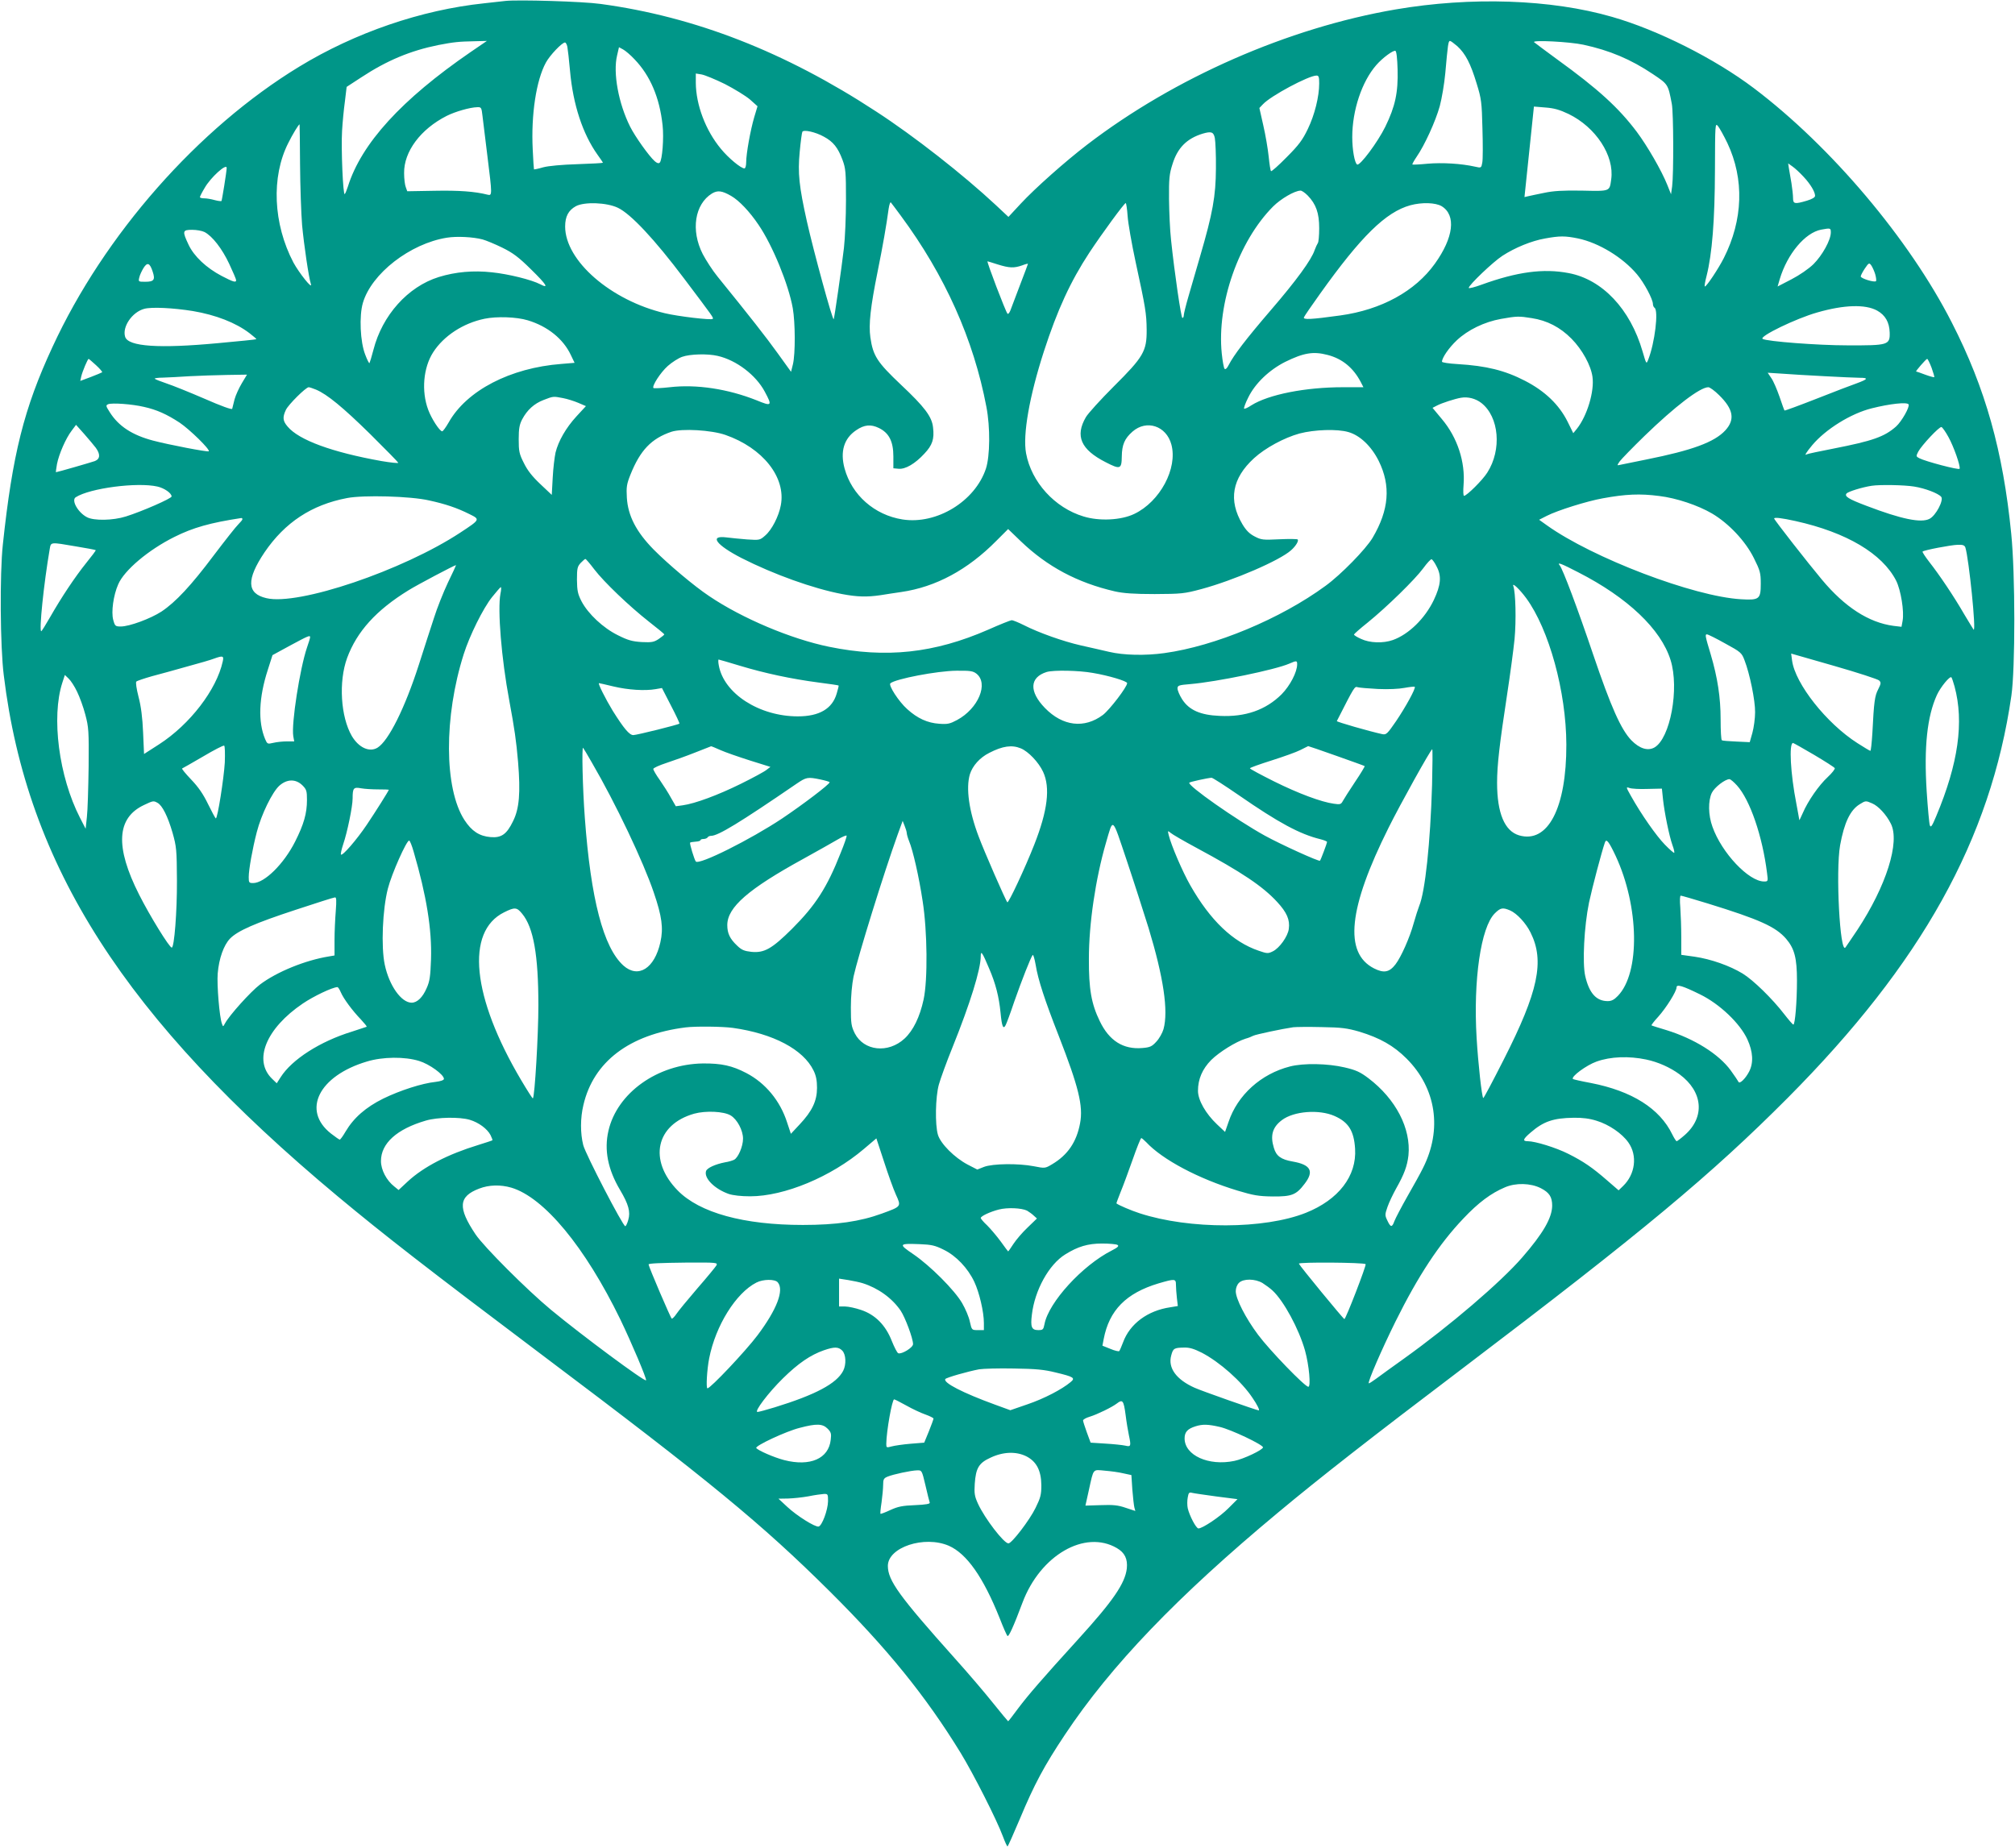 <?xml version="1.0" standalone="no"?>
<!DOCTYPE svg PUBLIC "-//W3C//DTD SVG 20010904//EN"
 "http://www.w3.org/TR/2001/REC-SVG-20010904/DTD/svg10.dtd">
<svg version="1.0" xmlns="http://www.w3.org/2000/svg"
 width="1280pt" height="1174pt" viewBox="0 0 1280 1174"
 preserveAspectRatio="xMidYMid meet">
<g transform="translate(0,1174) scale(0.1,-0.1)"
fill="#009688" stroke="none">
<path d="M3210 11734 c-19 -2 -80 -9 -135 -15 -399 -42 -819 -186 -1175 -403
-642 -391 -1238 -1067 -1567 -1781 -181 -390 -254 -682 -315 -1255 -20 -186
-17 -648 6 -830 147 -1211 771 -2184 2121 -3310 298 -248 559 -451 1300 -1009
1060 -797 1393 -1071 1826 -1501 366 -364 610 -665 832 -1027 81 -133 228
-422 268 -530 13 -35 26 -63 29 -63 3 0 38 79 79 176 91 218 154 336 286 534
292 439 713 878 1355 1412 260 217 590 475 1175 918 1138 863 1576 1228 2061
1715 851 856 1289 1643 1421 2555 25 174 25 774 -1 1030 -52 524 -164 924
-377 1340 -270 530 -767 1119 -1258 1490 -249 188 -611 370 -901 453 -387 112
-896 129 -1375 47 -682 -117 -1403 -433 -1959 -859 -141 -108 -332 -278 -422
-375 l-78 -84 -80 75 c-207 193 -519 438 -761 595 -579 379 -1151 602 -1750
683 -113 16 -526 28 -605 19z m-221 -325 c-438 -301 -693 -580 -779 -854 -7
-22 -16 -44 -20 -48 -11 -12 -24 290 -17 403 3 52 11 136 18 186 l11 92 92 60
c164 108 313 170 491 206 99 19 129 22 229 24 l79 2 -104 -71z m6269 37 c51
-47 84 -110 122 -236 30 -97 33 -118 37 -287 3 -100 3 -197 -1 -216 -6 -34 -7
-35 -45 -26 -88 20 -211 27 -302 19 -51 -5 -95 -7 -97 -5 -2 2 10 24 27 49 51
74 120 225 147 322 13 49 29 143 35 209 16 181 19 205 30 205 5 0 26 -16 47
-34z m800 10 c167 -36 302 -93 442 -187 97 -65 96 -64 120 -189 11 -58 12
-446 2 -524 l-7 -50 -24 60 c-36 90 -126 246 -194 337 -116 154 -247 273 -507
461 -74 54 -139 103 -145 108 -15 15 225 3 313 -16z m-6454 -13 c3 -16 11 -84
17 -153 19 -215 81 -401 174 -532 19 -26 35 -50 35 -52 0 -2 -73 -6 -162 -9
-99 -3 -185 -11 -218 -20 -30 -9 -56 -14 -58 -13 -1 2 -5 59 -8 127 -11 219
22 439 84 552 25 46 102 127 121 127 5 0 12 -12 15 -27z m427 -80 c99 -103
159 -242 178 -419 9 -79 -2 -221 -18 -237 -7 -7 -17 -4 -32 9 -37 33 -125 157
-156 219 -74 147 -110 342 -83 453 l12 52 26 -14 c15 -8 48 -36 73 -63z m4847
-64 c4 -147 -15 -235 -78 -364 -48 -98 -162 -251 -179 -240 -16 9 -31 94 -31
174 0 170 61 353 153 458 39 45 107 95 121 90 7 -2 12 -48 14 -118z m-4273
-93 c60 -31 132 -75 159 -98 l48 -43 -21 -70 c-24 -82 -51 -231 -51 -286 0
-22 -5 -39 -11 -39 -22 0 -102 66 -150 125 -97 117 -158 279 -159 419 l0 59
37 -6 c21 -4 87 -31 148 -61z m3775 4 c0 -84 -29 -200 -72 -289 -33 -69 -57
-102 -134 -179 -52 -53 -97 -93 -100 -89 -4 3 -10 45 -15 93 -5 48 -20 137
-34 197 l-25 111 23 24 c49 53 290 182 340 182 14 0 17 -9 17 -50z m-5315
-207 c4 -32 18 -146 31 -253 31 -248 31 -254 2 -247 -82 21 -184 28 -337 25
l-174 -3 -9 25 c-6 14 -11 54 -11 90 -2 137 105 280 271 364 54 27 147 54 194
55 25 1 27 -2 33 -56z m6899 13 c173 -84 292 -265 271 -415 -11 -78 -4 -76
-187 -72 -122 2 -182 -2 -238 -14 -41 -8 -86 -18 -100 -21 l-26 -6 30 287 30
288 73 -6 c55 -4 90 -14 147 -41z m1009 -185 c108 -229 100 -488 -23 -731 -34
-67 -109 -180 -120 -180 -4 0 1 30 11 68 35 139 52 352 53 670 1 299 1 303 20
280 10 -13 37 -61 59 -107z m-9067 -134 c1 -138 7 -313 13 -387 12 -127 42
-332 56 -375 12 -39 -75 71 -111 137 -129 246 -142 544 -33 759 27 55 66 119
72 119 1 0 2 -114 3 -253z m3327 175 c60 -32 90 -70 119 -148 20 -54 22 -77
22 -254 0 -107 -6 -244 -13 -305 -15 -129 -61 -448 -65 -453 -8 -7 -127 429
-170 620 -50 224 -59 309 -46 443 6 66 14 124 17 128 9 15 84 -2 136 -31z
m2484 -9 c4 -21 8 -108 7 -193 -1 -176 -20 -283 -101 -560 -25 -85 -58 -200
-74 -255 -16 -55 -29 -108 -29 -117 0 -10 -4 -18 -9 -18 -8 0 -50 285 -72 495
-7 61 -12 178 -13 260 -1 130 2 160 22 222 32 104 91 163 192 194 55 16 69 11
77 -28z m3740 -246 c44 -47 73 -96 73 -121 0 -10 -19 -21 -52 -31 -78 -23 -88
-21 -88 18 0 18 -5 60 -10 93 -6 32 -13 74 -16 93 l-5 33 28 -20 c16 -11 48
-41 70 -65z m-10017 56 c-1 -28 -30 -206 -33 -210 -3 -2 -22 0 -44 6 -21 6
-50 11 -65 11 -16 0 -28 3 -28 8 0 4 13 30 30 58 37 66 141 160 140 127z
m3205 -178 c50 -29 117 -99 174 -184 88 -129 190 -377 217 -529 16 -92 17
-288 1 -356 l-12 -48 -85 118 c-75 104 -172 228 -382 487 -31 38 -73 103 -94
143 -77 151 -51 317 59 385 36 21 63 18 122 -16z m3662 3 c53 -55 73 -111 73
-208 0 -48 -4 -90 -9 -95 -4 -6 -13 -25 -20 -44 -20 -61 -116 -193 -278 -381
-159 -185 -235 -285 -268 -349 -10 -20 -20 -30 -26 -24 -5 5 -13 49 -18 98
-32 315 107 713 326 933 49 49 136 100 174 101 8 1 29 -14 46 -31z m-2585
-128 c281 -380 463 -787 544 -1215 25 -130 23 -312 -3 -392 -69 -208 -313
-357 -530 -323 -178 28 -322 155 -368 324 -29 107 -4 191 74 243 51 35 93 39
144 14 64 -31 92 -85 92 -181 l0 -75 33 -3 c43 -4 104 31 164 96 51 54 64 93
55 167 -7 68 -54 130 -204 271 -151 143 -177 183 -194 300 -12 83 1 196 46
419 33 163 56 295 70 399 4 26 10 44 14 40 4 -5 33 -43 63 -84z m-1797 50 c82
-39 232 -199 421 -450 186 -247 188 -249 181 -256 -8 -9 -220 16 -303 36 -343
81 -634 333 -634 551 0 64 21 103 68 129 54 29 196 24 267 -10z m3238 -52 c3
-46 26 -177 51 -293 63 -290 69 -327 70 -430 1 -136 -20 -172 -209 -360 -83
-83 -163 -171 -177 -195 -70 -120 -32 -206 125 -286 93 -48 102 -45 103 36 1
75 18 114 68 158 89 78 215 37 247 -82 41 -151 -72 -363 -236 -441 -83 -40
-222 -47 -322 -16 -183 55 -331 218 -365 401 -22 118 21 362 113 647 86 265
169 445 289 628 82 124 222 315 231 315 3 0 9 -37 12 -82z m1995 62 c93 -57
76 -199 -43 -365 -125 -175 -340 -293 -601 -329 -188 -26 -237 -28 -231 -12 3
8 49 75 102 149 261 366 418 520 574 563 74 20 160 17 199 -6z m2472 -167 c0
-48 -54 -145 -110 -201 -32 -31 -89 -70 -141 -97 l-87 -45 14 48 c48 159 160
293 262 313 60 11 62 11 62 -18z m-10331 3 c50 -26 112 -106 157 -202 24 -51
44 -98 44 -104 0 -17 -19 -11 -92 27 -97 51 -175 124 -210 198 -41 87 -39 95
22 95 28 0 63 -6 79 -14z m1766 -47 c22 -6 78 -29 125 -52 69 -34 104 -60 184
-139 99 -97 115 -124 58 -94 -56 29 -201 65 -307 76 -119 13 -231 3 -338 -30
-196 -61 -359 -243 -415 -463 -11 -43 -23 -81 -25 -84 -3 -2 -15 22 -27 54
-32 81 -39 246 -15 328 54 187 301 378 534 415 62 10 165 5 226 -11z m6960 6
c132 -28 283 -120 374 -228 45 -53 101 -158 101 -189 0 -9 5 -20 10 -23 27
-17 2 -224 -40 -330 -12 -30 -12 -29 -36 53 -78 269 -256 457 -469 497 -161
31 -328 8 -552 -73 -46 -17 -83 -26 -83 -21 0 18 154 165 214 204 80 52 185
95 271 110 93 17 127 17 210 0z m-3687 -165 c74 -23 103 -24 155 -6 20 8 37
12 37 10 0 -2 -23 -63 -51 -136 -28 -73 -55 -146 -61 -161 -6 -15 -14 -24 -18
-20 -12 13 -134 333 -127 333 1 0 31 -9 65 -20z m-5368 -46 c17 -51 8 -64 -46
-64 -45 0 -46 0 -39 28 3 15 16 42 27 60 24 38 40 32 58 -24z m10942 -16 c6
-21 8 -41 5 -44 -10 -10 -97 17 -97 30 0 6 12 29 26 50 25 37 28 38 41 20 7
-10 19 -36 25 -56z m12 -231 c52 -29 78 -74 80 -140 2 -79 -10 -82 -269 -81
-188 0 -512 25 -538 41 -25 15 212 130 347 168 170 49 305 53 380 12z m-10699
-3 c147 -25 272 -74 359 -140 26 -20 46 -37 44 -39 -2 -2 -111 -13 -243 -25
-375 -35 -570 -22 -590 40 -20 63 44 157 121 178 47 13 184 6 309 -14z m2128
-59 c126 -38 225 -118 273 -220 l24 -50 -84 -7 c-325 -25 -602 -169 -716 -372
-18 -31 -36 -56 -41 -56 -16 0 -68 80 -89 137 -44 118 -31 267 31 364 67 105
191 186 327 214 77 16 203 12 275 -10z m6377 14 c98 -15 181 -58 253 -131 68
-69 123 -169 133 -242 13 -92 -34 -248 -99 -330 l-23 -28 -36 73 c-54 108
-143 194 -271 260 -128 66 -245 95 -428 106 -54 3 -99 10 -99 15 0 25 44 89
94 136 70 66 175 117 281 136 100 18 115 18 195 5z m-1296 -234 c93 -24 163
-82 210 -172 l17 -33 -130 0 c-239 0 -472 -46 -582 -115 -22 -15 -43 -24 -46
-21 -3 3 8 35 26 70 44 91 134 176 235 227 118 58 179 68 270 44z m-3875 -6
c119 -27 243 -122 299 -227 49 -91 45 -95 -52 -55 -181 72 -381 103 -552 83
-53 -6 -100 -8 -103 -5 -11 12 44 98 91 140 27 24 68 50 91 58 49 18 163 21
226 6z m-3949 -59 c24 -22 41 -42 39 -45 -3 -2 -35 -16 -72 -30 l-67 -25 6 28
c7 31 41 112 47 112 2 0 23 -18 47 -40z m11660 -16 c11 -31 19 -58 17 -60 -2
-2 -28 5 -58 16 -29 11 -55 20 -57 20 -6 0 63 80 70 80 4 0 16 -25 28 -56z
m-680 -54 c96 -5 197 -10 224 -10 57 0 52 -9 -19 -35 -27 -9 -141 -53 -253
-97 -112 -44 -205 -78 -206 -76 -2 1 -16 41 -32 88 -16 46 -39 100 -52 118
l-23 34 93 -6 c51 -4 172 -11 268 -16z m-10054 -45 c-18 -30 -39 -76 -46 -102
-6 -26 -13 -53 -15 -60 -2 -7 -69 17 -176 64 -95 41 -204 85 -241 97 -38 13
-72 26 -75 30 -4 3 20 7 53 7 32 1 109 5 169 9 61 3 167 7 237 8 l127 2 -33
-55z m471 -40 c71 -30 171 -112 346 -284 97 -96 177 -178 177 -181 0 -4 -48 1
-107 11 -313 56 -524 133 -596 219 -31 36 -33 59 -11 106 16 34 127 144 145
144 5 0 26 -7 46 -15z m8913 -35 c91 -89 103 -155 40 -224 -69 -75 -211 -127
-501 -185 -85 -17 -162 -33 -172 -35 -16 -4 -15 -2 2 23 11 15 82 88 158 162
192 186 352 309 405 309 9 0 40 -22 68 -50z m-7344 -19 c27 -5 71 -19 97 -30
l49 -21 -60 -65 c-67 -73 -115 -157 -133 -230 -6 -28 -15 -99 -18 -160 l-6
-109 -72 68 c-52 49 -82 87 -105 134 -30 59 -33 76 -33 152 0 68 5 93 22 126
32 60 76 100 136 123 62 24 61 24 123 12z m5834 -31 c113 -88 131 -297 38
-442 -29 -47 -131 -148 -148 -148 -5 0 -6 31 -3 68 12 147 -39 303 -138 420
l-59 71 27 14 c32 17 117 44 153 50 45 8 94 -5 130 -33z m-8495 -25 c81 -18
145 -47 226 -100 64 -43 196 -172 185 -182 -6 -6 -256 42 -354 68 -132 35
-218 91 -274 179 -26 41 -27 45 -11 52 24 10 152 1 228 -17z m11209 16 c9 -15
-44 -109 -80 -141 -74 -65 -148 -91 -398 -140 -88 -17 -163 -33 -168 -36 -19
-12 -5 11 34 58 85 101 245 201 378 234 115 29 224 41 234 25z m-11516 -275
c30 -41 29 -71 -5 -85 -22 -8 -240 -71 -248 -71 -1 0 2 23 7 52 12 62 56 164
94 213 l27 36 51 -57 c28 -32 61 -71 74 -88z m11769 68 c33 -59 78 -186 71
-202 -3 -10 -218 47 -256 67 -21 11 -21 13 -7 41 21 40 135 162 148 157 6 -2
26 -30 44 -63z m-7769 13 c238 -83 386 -270 352 -447 -13 -70 -57 -156 -99
-192 -34 -30 -36 -30 -115 -25 -45 4 -104 9 -132 13 -111 14 -65 -48 96 -131
205 -104 455 -194 639 -229 95 -18 158 -20 245 -7 33 6 93 14 131 20 220 32
422 141 604 325 l75 75 81 -78 c168 -161 359 -263 597 -318 54 -12 119 -17
253 -17 170 1 186 2 298 32 203 55 496 181 568 246 30 26 51 61 42 69 -3 3
-56 4 -117 1 -103 -5 -114 -4 -156 18 -33 17 -54 38 -78 78 -90 152 -66 291
74 419 71 65 191 130 289 157 95 25 240 30 311 9 73 -21 145 -89 192 -183 78
-158 66 -311 -39 -489 -43 -72 -201 -234 -299 -305 -285 -209 -702 -383 -1023
-427 -121 -17 -260 -14 -352 8 -44 10 -125 29 -180 41 -110 25 -266 80 -362
129 -34 17 -69 31 -76 31 -7 0 -75 -27 -149 -60 -343 -150 -649 -183 -1011
-109 -240 49 -552 180 -762 322 -95 63 -262 204 -353 296 -110 112 -163 214
-170 329 -4 68 -1 87 23 147 62 155 133 229 260 272 67 22 254 11 343 -20z
m-3608 -328 c44 -10 90 -42 90 -63 0 -13 -191 -96 -290 -127 -82 -26 -203 -28
-247 -5 -57 29 -102 108 -72 127 90 58 392 97 519 68z m11159 0 c70 -11 153
-43 172 -65 18 -21 -34 -120 -74 -140 -53 -28 -179 -2 -399 82 -117 44 -143
61 -128 79 10 12 100 40 160 49 54 8 208 5 269 -5z m-1619 -60 c109 -13 246
-59 335 -111 107 -63 213 -176 266 -283 40 -80 44 -95 44 -163 0 -98 -9 -106
-125 -99 -300 17 -943 262 -1234 470 l-49 35 49 25 c69 35 254 93 354 111 147
27 238 31 360 15z m-7815 -28 c106 -23 179 -48 257 -87 69 -34 69 -34 -57
-117 -366 -241 -1030 -466 -1233 -417 -125 29 -128 118 -11 292 129 189 298
301 524 344 104 20 403 12 520 -15z m-1185 -119 c0 -5 -12 -19 -26 -33 -14
-13 -84 -102 -156 -197 -144 -192 -242 -297 -332 -357 -69 -45 -204 -95 -258
-95 -35 0 -38 2 -49 43 -13 49 1 155 32 225 38 89 192 219 357 301 118 59 227
90 425 120 4 0 7 -3 7 -7z m9865 -12 c325 -72 552 -207 640 -379 30 -60 52
-196 41 -255 l-7 -38 -51 6 c-157 21 -309 119 -455 294 -88 105 -303 380 -303
388 0 9 49 3 135 -16z m-10924 -161 c68 -11 125 -22 127 -24 2 -2 -25 -38 -60
-81 -73 -91 -158 -219 -230 -345 -28 -49 -53 -89 -56 -89 -15 0 16 302 54 523
8 44 2 44 165 16z m12004 -8 c22 -71 70 -537 52 -521 -2 3 -29 46 -58 95 -68
118 -160 254 -222 333 -27 35 -47 65 -44 68 9 9 180 42 224 43 32 1 43 -3 48
-18z m-8710 -138 c62 -81 222 -234 348 -333 53 -41 96 -77 97 -80 0 -3 -16
-16 -35 -29 -30 -20 -44 -23 -108 -20 -61 4 -87 11 -151 43 -94 46 -190 136
-232 216 -24 47 -28 67 -29 137 0 73 3 84 24 107 14 14 27 26 30 25 3 0 29
-30 56 -66z m5352 16 c31 -59 26 -116 -19 -211 -56 -117 -159 -218 -260 -254
-62 -22 -147 -19 -202 7 -25 11 -46 24 -45 28 0 3 39 38 87 76 122 99 301 274
353 345 24 33 48 59 53 57 6 -2 21 -23 33 -48z m899 -35 c313 -160 525 -361
586 -557 57 -181 -2 -499 -103 -556 -42 -23 -94 -7 -146 46 -66 69 -129 210
-243 546 -99 293 -192 540 -212 565 -19 23 8 13 118 -44z m-7181 -66 c-29 -62
-69 -162 -88 -223 -20 -60 -63 -194 -96 -297 -89 -277 -193 -485 -263 -528
-51 -31 -119 0 -163 74 -71 122 -85 345 -30 496 62 168 185 304 390 430 56 35
293 160 302 160 1 0 -22 -51 -52 -112z m6850 -98 c145 -198 254 -594 255 -930
1 -403 -117 -630 -300 -577 -92 27 -140 141 -140 334 0 112 15 242 64 563 19
124 40 281 47 350 11 118 7 296 -8 337 -9 26 40 -20 82 -77z m-6516 28 c-19
-102 6 -411 56 -678 34 -184 44 -253 56 -391 16 -196 8 -296 -32 -376 -40 -83
-74 -107 -143 -101 -71 6 -120 38 -166 109 -129 200 -131 655 -4 1054 37 117
123 291 180 362 27 34 52 62 55 63 4 0 3 -19 -2 -42z m7780 -316 c99 -54 105
-59 123 -107 33 -85 68 -255 67 -330 0 -38 -8 -97 -17 -130 l-17 -60 -85 4
c-47 2 -88 5 -92 8 -5 2 -8 62 -8 133 0 138 -19 264 -63 413 -35 116 -37 127
-24 127 7 0 59 -26 116 -58z m-8989 40 c0 -5 -9 -35 -20 -66 -45 -133 -100
-484 -87 -563 l6 -33 -47 0 c-26 0 -64 -4 -85 -9 -38 -9 -39 -8 -53 24 -46
110 -40 263 17 439 l30 94 112 61 c115 62 127 67 127 53z m9967 -275 c13 -13
12 -20 -6 -56 -22 -42 -27 -79 -37 -278 -4 -62 -9 -113 -13 -113 -3 0 -40 22
-82 49 -196 125 -395 377 -415 524 l-6 45 272 -78 c150 -43 279 -85 287 -93z
m-10522 121 c-39 -179 -208 -400 -405 -527 l-95 -61 -6 137 c-4 94 -13 166
-29 226 -13 51 -19 92 -14 97 5 5 50 20 99 34 50 13 151 41 225 62 74 20 150
42 170 50 56 20 63 18 55 -18z m3287 -28 c156 -47 323 -83 498 -106 69 -9 126
-17 127 -19 2 -1 -4 -24 -12 -51 -28 -97 -111 -145 -247 -145 -245 0 -470 145
-502 324 -4 20 -4 37 -1 37 2 0 65 -18 137 -40z m3538 10 c0 -50 -45 -136 -99
-191 -100 -99 -229 -145 -393 -137 -123 5 -195 37 -239 106 -16 25 -29 56 -29
68 0 19 7 22 81 28 166 14 540 91 629 130 46 20 50 20 50 -4z m-2037 -60 c78
-62 12 -221 -123 -294 -45 -24 -60 -28 -113 -24 -75 5 -139 34 -204 93 -54 48
-121 152 -107 164 32 28 298 79 420 80 88 1 105 -2 127 -19z m739 5 c101 -17
218 -52 218 -65 0 -24 -111 -169 -154 -202 -118 -88 -255 -72 -368 44 -102
105 -98 195 11 229 44 13 204 10 293 -6z m-6452 -120 c16 -33 40 -98 52 -145
21 -79 23 -102 21 -330 -2 -135 -6 -279 -11 -320 l-8 -75 -36 70 c-134 261
-183 639 -112 858 l16 49 24 -23 c14 -13 38 -50 54 -84z m11926 34 c61 -226
24 -489 -116 -823 -27 -65 -35 -76 -41 -59 -4 11 -13 108 -20 215 -18 283 3
477 65 613 23 50 82 122 92 112 3 -3 12 -29 20 -58z m-8519 0 c92 -22 200 -29
268 -17 l40 7 57 -111 c32 -61 56 -113 54 -115 -6 -7 -272 -73 -293 -73 -25 0
-60 42 -131 155 -45 74 -96 175 -87 175 2 0 43 -9 92 -21z m4856 -16 c65 -3
133 0 169 7 33 6 62 9 65 7 8 -9 -58 -129 -119 -219 -55 -80 -62 -87 -87 -82
-83 18 -291 78 -289 83 113 222 113 222 133 215 11 -3 69 -8 128 -11z m2770
-418 c69 -41 129 -79 132 -85 3 -5 -17 -31 -45 -57 -56 -52 -125 -151 -158
-228 -12 -27 -22 -48 -22 -45 0 3 -9 50 -19 105 -37 188 -48 385 -21 385 3 0
63 -34 133 -75z m-10095 -49 c-6 -102 -46 -357 -57 -355 -3 0 -25 41 -49 90
-31 64 -61 108 -108 157 -35 37 -61 68 -57 70 5 2 64 36 133 76 69 41 129 72
134 69 5 -3 6 -51 4 -107z m3148 79 c31 -14 115 -43 187 -66 l131 -41 -25 -19
c-13 -11 -87 -51 -164 -89 -144 -71 -289 -125 -368 -136 l-44 -6 -31 54 c-16
30 -49 81 -71 113 -23 32 -41 63 -41 70 0 6 37 23 83 38 45 15 127 44 182 66
55 22 101 40 102 40 1 1 28 -10 59 -24z m1908 11 c49 -20 114 -89 142 -149 47
-101 29 -247 -56 -463 -58 -148 -164 -374 -171 -366 -10 9 -149 328 -182 417
-62 163 -82 308 -56 396 17 54 63 106 123 136 85 44 144 52 200 29z m2006 -48
c96 -34 177 -63 179 -65 2 -1 -25 -47 -61 -100 -36 -54 -71 -109 -78 -122 -11
-21 -17 -23 -57 -17 -80 11 -225 65 -380 142 -84 42 -153 79 -153 83 0 4 62
26 138 50 75 24 157 53 182 66 25 13 47 24 50 25 3 0 84 -28 180 -62z m-4730
-43 c152 -261 327 -630 393 -825 52 -152 62 -227 42 -316 -37 -167 -141 -232
-235 -148 -127 115 -207 421 -245 939 -14 186 -20 454 -11 444 2 -2 28 -44 56
-94z m5337 -142 c-11 -368 -44 -679 -82 -769 -7 -18 -23 -67 -35 -110 -24 -88
-79 -213 -115 -260 -39 -51 -74 -58 -137 -26 -192 98 -163 382 93 894 74 149
268 498 277 498 3 0 2 -102 -1 -227z m-3885 35 c32 -7 58 -14 58 -18 -1 -13
-168 -140 -302 -230 -200 -133 -527 -297 -548 -273 -9 11 -41 115 -36 120 2 2
17 5 35 6 17 1 31 5 31 10 0 4 9 7 19 7 11 0 23 5 26 10 3 6 13 10 22 10 44 0
178 81 543 331 62 42 70 44 152 27z m2659 -101 c250 -173 385 -246 515 -278
24 -6 44 -14 44 -18 0 -7 -40 -114 -45 -119 -6 -7 -248 103 -350 159 -181 100
-496 321 -480 337 5 5 113 29 141 31 6 1 85 -50 175 -112z m3163 63 c83 -92
162 -323 191 -557 7 -52 6 -53 -19 -53 -97 0 -269 181 -328 348 -27 74 -28
165 -4 215 17 35 84 87 112 87 7 0 28 -18 48 -40z m-9113 1 c26 -26 29 -36 29
-93 0 -85 -20 -155 -75 -264 -72 -143 -195 -264 -267 -264 -26 0 -28 3 -28 38
0 48 24 181 51 285 29 113 99 256 144 296 49 43 104 43 146 2z m482 -26 c37 0
67 -1 67 -2 0 -6 -87 -144 -141 -224 -62 -92 -153 -198 -163 -188 -3 3 3 32
14 65 26 76 60 240 60 292 0 66 6 73 54 64 22 -4 71 -7 109 -7z m8063 3 l91 2
7 -68 c9 -83 39 -232 60 -291 9 -24 14 -46 11 -49 -2 -2 -29 21 -59 52 -54 55
-150 192 -216 310 -32 57 -32 58 -9 50 13 -5 65 -8 115 -6z m-9466 -88 c31
-16 66 -87 96 -190 25 -89 27 -108 28 -305 1 -197 -17 -425 -33 -425 -15 0
-140 203 -207 336 -154 304 -144 488 31 570 57 27 60 28 85 14z m10893 -4 c38
-16 89 -70 118 -128 60 -117 -29 -397 -212 -675 -40 -59 -74 -110 -76 -112
-35 -45 -63 484 -34 649 26 143 64 224 125 261 37 23 38 23 79 5z m-6133 -187
c0 -9 7 -33 15 -53 24 -57 63 -227 86 -381 30 -191 33 -500 6 -625 -24 -111
-66 -197 -121 -248 -104 -96 -258 -79 -316 33 -22 45 -25 61 -25 165 0 72 7
145 17 196 29 131 191 654 281 904 l31 85 12 -30 c7 -17 13 -37 14 -46z m1536
-604 c95 -313 127 -527 95 -643 -7 -24 -27 -60 -45 -79 -28 -31 -40 -37 -90
-41 -121 -10 -210 46 -270 171 -53 109 -70 203 -69 397 0 221 42 506 108 734
48 164 37 173 132 -109 46 -137 108 -331 139 -430z m304 509 c288 -155 421
-244 513 -344 61 -66 82 -113 74 -171 -6 -48 -60 -123 -102 -143 -30 -15 -37
-14 -89 4 -165 56 -308 193 -435 416 -48 84 -121 253 -137 319 -7 29 -6 29 12
14 10 -9 84 -52 164 -95z m-2260 -33 c-87 -221 -160 -333 -309 -482 -128 -127
-176 -154 -258 -146 -45 5 -62 12 -90 39 -47 44 -63 79 -63 131 0 113 133 229
485 422 88 49 185 103 215 121 30 18 56 29 58 25 2 -5 -15 -54 -38 -110z
m-2712 7 c81 -277 116 -492 110 -681 -4 -110 -8 -141 -28 -185 -25 -58 -60
-92 -95 -92 -66 0 -143 109 -171 242 -24 113 -14 352 20 483 24 94 118 305
135 305 5 0 18 -33 29 -72z m7635 -25 c150 -322 157 -743 14 -890 -23 -24 -40
-33 -64 -33 -73 0 -118 51 -143 159 -19 82 -7 317 24 467 21 98 81 325 101
382 9 26 24 8 68 -85z m583 -302 c334 -103 434 -149 500 -225 53 -62 69 -122
69 -266 0 -133 -12 -280 -23 -279 -4 0 -29 29 -57 65 -76 99 -198 218 -265
259 -82 50 -202 92 -304 107 l-86 12 0 111 c0 62 -3 146 -6 188 -4 47 -3 77 3
77 5 0 81 -22 169 -49z m-8713 -48 c-4 -49 -8 -132 -8 -186 l0 -97 -35 -6
c-150 -24 -332 -98 -439 -179 -59 -45 -195 -196 -222 -247 -12 -22 -12 -22
-19 -2 -16 41 -33 248 -27 320 8 95 38 179 78 221 49 50 158 98 417 183 130
43 243 79 250 79 9 1 10 -19 5 -86z m1184 -18 c72 -87 103 -262 103 -583 0
-186 -23 -579 -35 -590 -2 -2 -36 51 -75 117 -312 527 -354 943 -108 1065 68
34 81 33 115 -9z m6276 21 c43 -19 100 -80 130 -141 90 -181 49 -374 -171
-807 -69 -136 -127 -246 -130 -244 -9 10 -32 215 -42 382 -22 368 27 703 115
791 37 37 51 39 98 19z m-3310 -368 c42 -97 63 -181 73 -283 8 -86 17 -107 32
-78 6 11 31 78 55 150 47 134 105 282 117 296 4 4 12 -24 19 -63 15 -94 58
-225 147 -452 125 -321 156 -444 135 -554 -22 -119 -79 -202 -177 -260 -45
-27 -46 -27 -117 -13 -98 19 -260 17 -316 -4 l-43 -17 -62 32 c-83 44 -171
132 -188 189 -19 64 -16 240 6 319 10 36 49 144 88 240 111 276 178 492 178
575 0 40 10 25 53 -77z m4516 -165 c125 -61 254 -184 301 -286 36 -79 40 -149
11 -205 -24 -46 -62 -82 -68 -64 -3 6 -25 39 -49 72 -76 104 -231 201 -409
256 -50 15 -92 28 -94 30 -2 2 17 27 43 55 51 57 116 161 116 186 0 22 37 11
149 -44z m-8634 13 c17 -40 73 -116 128 -173 22 -24 39 -44 36 -46 -2 -1 -44
-15 -94 -31 -202 -62 -381 -177 -452 -289 l-25 -39 -29 28 c-122 117 -40 320
195 479 68 46 185 102 219 104 4 1 14 -14 22 -33z m2490 -226 c257 -36 448
-137 513 -271 16 -32 22 -64 22 -110 0 -83 -31 -148 -110 -232 l-56 -60 -24
72 c-44 138 -138 251 -259 314 -90 47 -158 62 -276 61 -288 -4 -545 -187 -600
-428 -28 -121 -4 -245 74 -376 54 -91 67 -139 52 -190 -6 -22 -15 -40 -19 -40
-15 0 -252 457 -267 515 -19 75 -19 172 1 255 64 275 292 448 649 493 63 8
233 6 300 -3z m3980 -24 c131 -40 218 -89 300 -171 189 -189 228 -451 104
-696 -15 -31 -60 -112 -99 -180 -38 -67 -75 -138 -82 -156 -15 -42 -24 -42
-45 3 -16 33 -16 38 1 87 10 29 35 81 55 117 51 90 70 142 78 210 17 170 -80
358 -254 490 -53 40 -79 52 -152 69 -107 25 -260 28 -346 6 -185 -47 -334
-182 -391 -353 l-22 -63 -51 48 c-72 68 -121 154 -121 213 0 75 28 139 84 196
52 51 155 115 217 135 19 5 41 14 50 19 15 8 184 44 254 54 17 2 98 3 180 1
128 -2 163 -7 240 -29z m1822 -177 c76 -16 152 -50 212 -94 149 -110 163 -271
34 -385 -25 -22 -49 -40 -52 -40 -4 0 -16 19 -28 43 -80 165 -256 276 -518
327 -60 11 -111 23 -113 25 -15 14 85 88 150 111 89 32 205 36 315 13z m-7795
-9 c66 -20 158 -87 158 -114 0 -8 -20 -15 -52 -19 -87 -9 -226 -54 -333 -106
-111 -55 -188 -122 -240 -210 -16 -28 -33 -51 -37 -51 -3 0 -29 18 -56 39
-186 147 -77 366 228 457 101 31 241 32 332 4z m1979 -346 c42 -25 79 -95 79
-148 0 -49 -31 -121 -57 -134 -10 -5 -36 -13 -57 -16 -62 -12 -115 -36 -121
-56 -14 -45 54 -113 144 -145 27 -9 78 -15 136 -15 218 0 515 124 723 301 l79
67 48 -146 c26 -81 60 -176 76 -211 35 -77 36 -75 -90 -121 -137 -50 -287 -72
-501 -72 -375 0 -656 77 -795 219 -188 192 -139 419 105 488 73 20 187 15 231
-11z m3837 -4 c88 -39 123 -94 130 -208 11 -173 -105 -324 -313 -407 -264
-105 -739 -106 -1055 -3 -53 17 -135 52 -148 63 -1 1 11 33 26 71 16 38 50
131 77 207 26 75 51 137 55 137 3 0 17 -12 31 -26 103 -111 333 -233 581 -308
100 -30 133 -36 223 -37 121 -1 149 10 202 80 62 80 40 122 -76 142 -74 13
-104 35 -119 87 -24 78 -9 131 51 176 75 57 236 70 335 26z m-5494 -24 c57
-17 111 -57 132 -97 8 -17 14 -32 12 -33 -2 -2 -42 -15 -90 -30 -193 -59 -346
-138 -447 -231 l-59 -55 -27 22 c-50 39 -85 106 -85 162 0 112 100 203 285
257 74 22 215 24 279 5z m7158 -6 c79 -24 162 -81 202 -138 59 -83 44 -202
-34 -277 l-28 -27 -74 64 c-93 81 -150 120 -246 168 -77 39 -210 80 -257 80
-35 0 -31 13 18 55 82 71 144 92 273 94 56 1 102 -5 146 -19z m-355 -428 c55
-28 73 -56 73 -112 -1 -77 -57 -175 -190 -328 -137 -158 -461 -435 -750 -642
-73 -52 -153 -110 -177 -128 -25 -18 -46 -32 -48 -30 -8 8 82 215 170 393 145
292 277 492 430 653 96 102 177 162 265 199 69 30 163 27 227 -5z m-6539 3
c208 -62 468 -376 692 -836 71 -147 170 -381 164 -388 -9 -10 -406 284 -604
448 -151 125 -426 400 -479 479 -114 170 -109 241 23 291 62 24 135 26 204 6z
m3276 -146 c11 -7 31 -20 42 -31 l21 -19 -59 -57 c-33 -31 -73 -78 -90 -104
-17 -26 -32 -48 -34 -48 -1 0 -22 28 -47 63 -25 34 -64 80 -86 102 -23 21 -41
43 -41 47 0 12 60 40 115 54 54 14 144 10 179 -7z m-530 -248 c79 -38 154
-117 195 -204 32 -68 61 -191 61 -262 l0 -45 -38 0 c-39 0 -39 0 -51 53 -6 30
-28 82 -49 118 -48 83 -203 238 -310 311 -96 65 -94 69 41 64 74 -3 97 -8 151
-35z m1105 30 c11 -7 1 -16 -36 -35 -188 -95 -402 -330 -428 -468 -7 -35 -10
-38 -40 -38 -42 0 -50 20 -40 99 18 154 108 318 212 382 80 50 144 69 233 69
47 0 91 -4 99 -9z m-2548 -130 c-6 -10 -60 -76 -122 -147 -61 -71 -121 -144
-132 -161 -12 -18 -26 -32 -30 -30 -6 2 -145 326 -147 344 -1 7 72 10 243 12
191 1 197 0 188 -18z m4124 8 c6 -7 -126 -349 -135 -349 -7 1 -284 338 -289
352 -4 11 412 8 424 -3z m-3195 -121 c98 -31 186 -94 241 -174 29 -43 79 -177
79 -213 0 -22 -72 -66 -94 -58 -7 3 -25 38 -41 78 -39 100 -105 167 -195 197
-35 12 -81 22 -102 22 l-38 0 0 88 0 89 58 -9 c31 -5 73 -14 92 -20z m-539 5
c41 -49 -6 -172 -129 -336 -76 -101 -299 -337 -318 -337 -10 0 -3 121 11 191
41 208 170 415 300 481 42 22 119 23 136 1z m2529 -15 c0 -18 3 -56 6 -84 l6
-51 -48 -8 c-144 -21 -257 -105 -300 -223 -10 -26 -20 -50 -24 -55 -3 -4 -29
2 -57 14 l-50 20 8 42 c35 183 142 292 349 354 103 30 110 30 110 -9z m550 11
c19 -12 48 -33 64 -48 71 -66 167 -243 206 -381 26 -94 38 -230 21 -230 -22 0
-246 232 -319 330 -80 107 -142 229 -142 277 0 20 8 41 20 53 28 28 103 27
150 -1z m-2670 -429 c24 -24 27 -88 6 -129 -42 -81 -176 -152 -436 -232 -52
-16 -101 -29 -108 -29 -24 0 70 124 163 215 96 94 173 147 259 177 67 23 92
22 116 -2z m2285 -14 c114 -60 251 -181 321 -286 29 -42 48 -80 40 -80 -12 0
-362 123 -408 144 -116 52 -170 126 -148 205 12 45 18 49 82 50 35 1 63 -8
113 -33z m-930 -125 c117 -28 128 -35 95 -62 -55 -46 -169 -105 -272 -140
l-110 -38 -96 35 c-206 75 -332 140 -317 163 5 9 141 48 215 62 25 4 124 7
220 5 140 -2 193 -7 265 -25z m-948 -210 c37 -21 92 -47 121 -57 28 -10 52
-22 52 -26 0 -4 -13 -40 -29 -80 l-30 -73 -87 -7 c-48 -4 -102 -12 -120 -17
-33 -9 -34 -8 -34 17 1 81 37 282 50 282 4 0 39 -18 77 -39z m1393 -58 c6 -49
16 -107 21 -130 15 -70 13 -76 -23 -67 -18 4 -75 10 -127 13 l-93 6 -24 65
c-13 36 -24 70 -24 76 0 6 19 17 43 24 46 14 141 60 172 84 36 28 43 19 55
-71z m-1893 -89 c22 -22 25 -32 20 -71 -13 -120 -131 -171 -295 -129 -66 17
-168 62 -178 77 -8 14 191 107 276 128 106 28 145 27 177 -5z m2491 11 c71
-16 275 -113 275 -130 -1 -16 -123 -74 -182 -86 -163 -34 -316 35 -316 143 0
41 19 61 70 77 45 14 79 13 153 -4z m-1228 -187 c64 -33 94 -90 95 -183 0 -61
-5 -80 -37 -145 -38 -78 -151 -225 -172 -225 -29 0 -150 158 -193 251 -22 48
-25 66 -21 128 7 100 26 132 101 166 81 38 163 40 227 8z m-641 -185 c12 -54
25 -103 27 -109 3 -8 -25 -13 -93 -16 -80 -3 -109 -9 -157 -31 -32 -15 -61
-26 -63 -24 -2 2 1 35 7 73 5 38 10 88 10 110 0 36 4 43 28 53 36 15 149 39
187 40 31 1 31 1 54 -96z m1257 77 l51 -11 6 -92 c4 -51 10 -102 13 -114 l6
-22 -61 20 c-49 17 -80 20 -159 17 l-97 -3 22 99 c31 140 23 130 101 123 37
-3 90 -10 118 -17z m592 -147 l133 -17 -57 -57 c-53 -54 -165 -129 -191 -129
-15 0 -57 81 -68 128 -4 19 -4 49 0 69 5 30 9 34 28 29 12 -3 82 -13 155 -23z
m-2468 -30 c-1 -56 -38 -156 -60 -161 -23 -4 -138 68 -199 125 l-56 52 60 1
c33 1 92 7 130 14 39 8 82 14 98 15 26 1 27 -1 27 -46z m767 -283 c114 -50
219 -199 324 -462 22 -57 44 -107 49 -111 7 -8 39 61 95 211 113 302 397 466
600 347 50 -29 69 -69 63 -129 -11 -95 -87 -206 -309 -450 -232 -255 -318
-355 -382 -440 -33 -45 -61 -81 -63 -81 -1 0 -45 52 -96 116 -51 64 -160 192
-243 284 -352 394 -425 494 -425 587 0 118 231 195 387 128z"/>
</g>
</svg>
